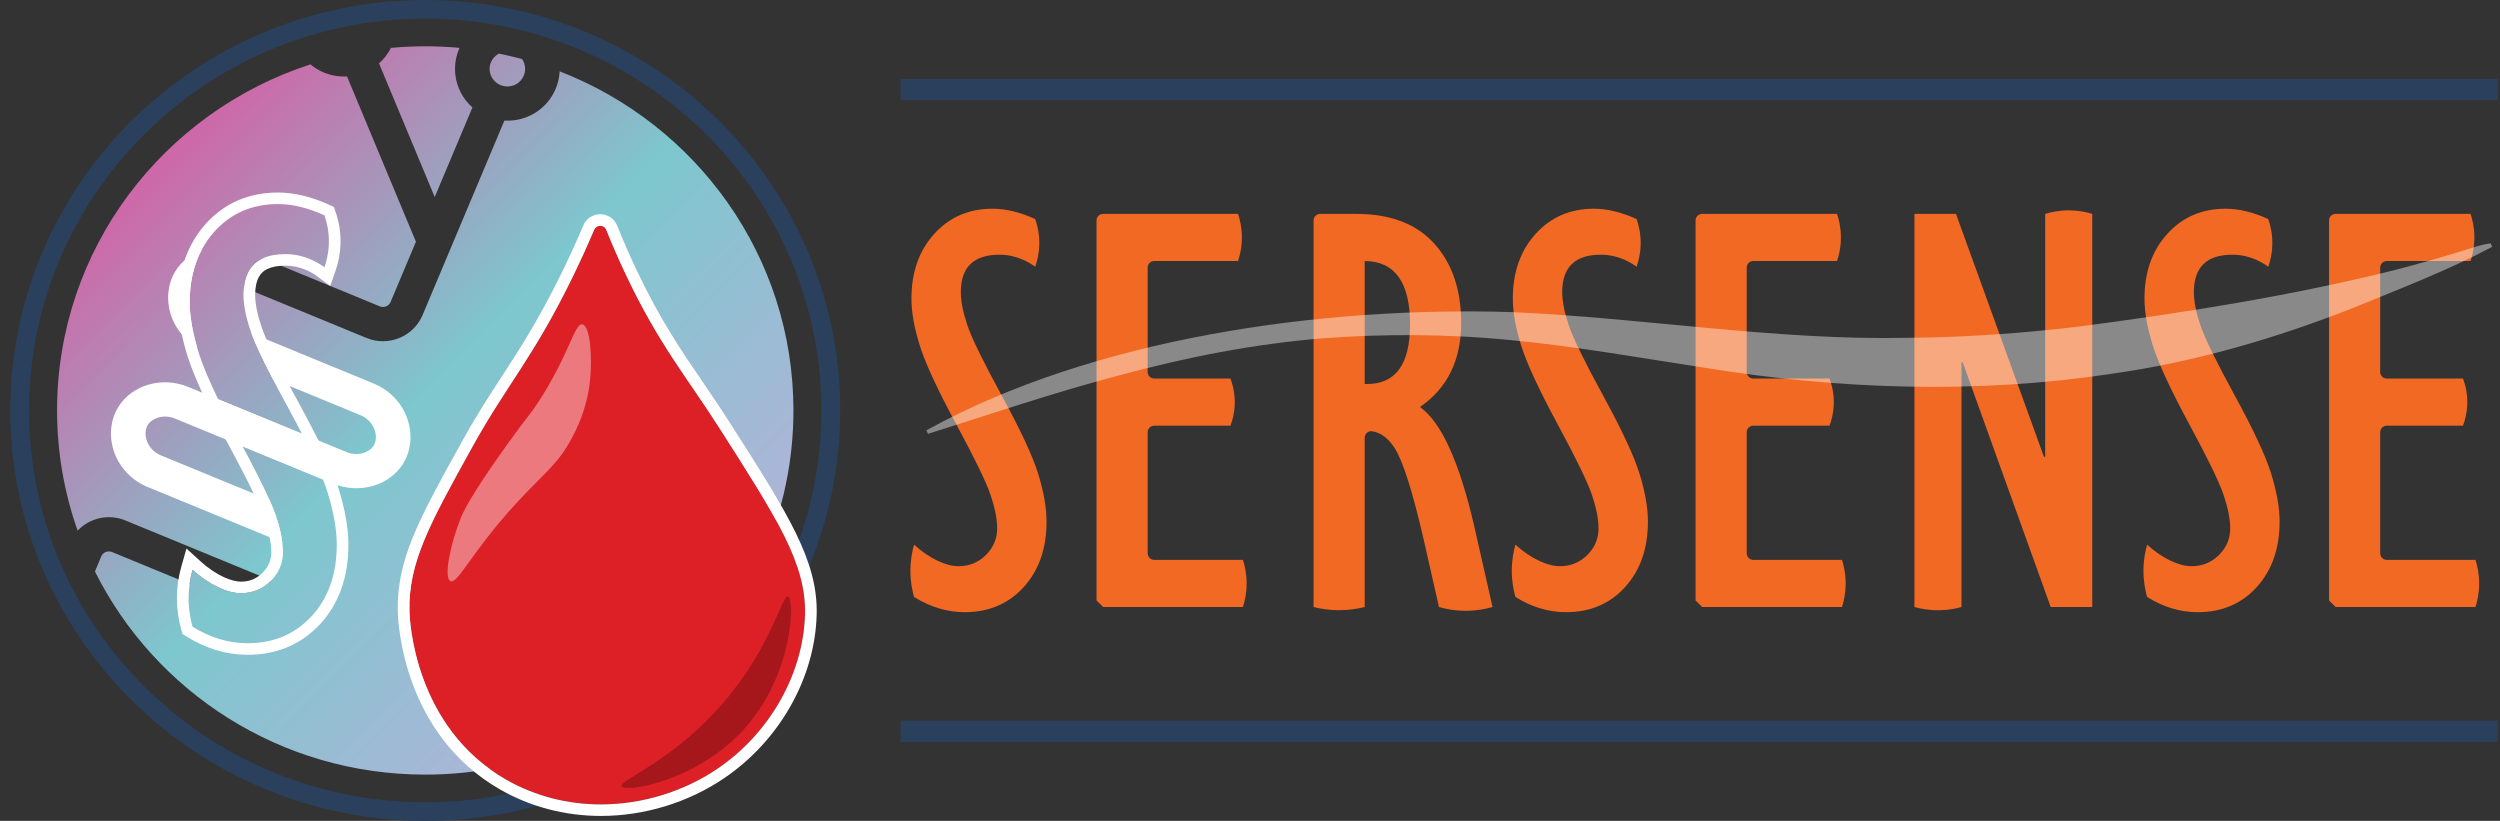 <?xml version="1.0" encoding="UTF-8"?> <svg xmlns="http://www.w3.org/2000/svg" xmlns:xlink="http://www.w3.org/1999/xlink" width="201px" height="66px" viewBox="0 0 201 66" version="1.1"><rect x="0" y="0" width="201" height="66" fill="#333333" stroke="none"/><title>logo-sersenseinc</title><defs><linearGradient x1="14.647%" y1="15.415%" x2="85.356%" y2="84.585%" id="linearGradient-1"><stop stop-color="#CE68A8" offset="0%"></stop><stop stop-color="#7DC7CE" offset="48.3%"></stop><stop stop-color="#B4B2D9" offset="100%"></stop></linearGradient></defs><g id="Business-Development-Page---NEW" stroke="none" stroke-width="1" fill="none" fill-rule="evenodd"><g id="DMC-Business-Development-Page" transform="translate(-799, -6479)"><g id="Group-4-Copy-4" transform="translate(719.825, 6425)"><g id="logo-sersenseinc" transform="translate(80, 54)"><path d="M72.665,47.996 C72.517,47.475 72.368,46.741 72.372,45.858 C72.376,45.008 72.52,44.3 72.665,43.791 C73.929,44.94 75.276,45.523 76.239,45.523 C77.096,45.523 77.828,45.226 78.435,44.629 C79.042,44.033 79.346,43.315 79.346,42.473 C79.346,41.75 79.175,40.872 78.832,39.839 C78.49,38.808 77.567,36.901 76.064,34.121 C74.561,31.341 73.584,29.234 73.132,27.802 C72.68,26.369 72.455,25.107 72.455,24.013 C72.455,21.887 73.066,20.151 74.288,18.803 C75.511,17.455 77.072,16.781 78.972,16.781 C80.047,16.781 81.191,17.058 82.406,17.613 C82.566,18.068 82.758,18.791 82.733,19.69 C82.712,20.43 82.552,21.034 82.406,21.448 C81.984,21.134 80.947,20.478 79.533,20.478 C77.461,20.478 76.426,21.479 76.426,23.481 C76.426,24.221 76.601,25.11 76.952,26.15 C77.302,27.19 78.228,29.084 79.732,31.834 C81.234,34.583 82.208,36.678 82.652,38.118 C83.095,39.559 83.317,40.833 83.317,41.942 C83.317,44.099 82.706,45.851 81.484,47.198 C80.261,48.547 78.676,49.22 76.73,49.22 C75.328,49.22 73.974,48.812 72.665,47.996 L72.665,47.996 Z M121.016,47.996 C120.868,47.475 120.719,46.741 120.723,45.858 C120.727,45.008 120.871,44.3 121.016,43.791 C122.28,44.94 123.627,45.523 124.59,45.523 C125.446,45.523 126.179,45.226 126.786,44.629 C127.393,44.033 127.697,43.315 127.697,42.473 C127.697,41.75 127.525,40.872 127.183,39.839 C126.84,38.808 125.918,36.901 124.415,34.121 C122.912,31.341 121.935,29.234 121.483,27.802 C121.031,26.369 120.805,25.107 120.805,24.013 C120.805,21.887 121.416,20.151 122.639,18.803 C123.862,17.455 125.423,16.781 127.323,16.781 C128.398,16.781 129.542,17.058 130.757,17.613 C130.917,18.068 131.109,18.791 131.084,19.69 C131.063,20.43 130.903,21.034 130.757,21.448 C130.335,21.134 129.298,20.478 127.884,20.478 C125.812,20.478 124.777,21.479 124.777,23.481 C124.777,24.221 124.952,25.11 125.303,26.15 C125.653,27.19 126.579,29.084 128.082,31.834 C129.585,34.583 130.559,36.678 131.003,38.118 C131.446,39.559 131.668,40.833 131.668,41.942 C131.668,44.099 131.057,45.851 129.835,47.198 C128.612,48.547 127.027,49.22 125.081,49.22 C123.679,49.22 122.324,48.812 121.016,47.996 L121.016,47.996 Z M171.802,47.996 C171.654,47.475 171.505,46.741 171.509,45.858 C171.512,45.008 171.657,44.3 171.802,43.791 C173.065,44.94 174.412,45.523 175.376,45.523 C176.232,45.523 176.964,45.226 177.571,44.629 C178.179,44.033 178.483,43.315 178.483,42.473 C178.483,41.75 178.311,40.872 177.969,39.839 C177.626,38.808 176.703,36.901 175.2,34.121 C173.697,31.341 172.72,29.234 172.268,27.802 C171.817,26.369 171.591,25.107 171.591,24.013 C171.591,21.887 172.202,20.151 173.425,18.803 C174.647,17.455 176.208,16.781 178.109,16.781 C179.183,16.781 180.328,17.058 181.543,17.613 C181.703,18.068 181.894,18.791 181.869,19.69 C181.849,20.43 181.689,21.034 181.543,21.448 C181.12,21.134 180.083,20.478 178.669,20.478 C176.598,20.478 175.562,21.479 175.562,23.481 C175.562,24.221 175.737,25.11 176.088,26.15 C176.438,27.19 177.365,29.084 178.868,31.834 C180.371,34.583 181.344,36.678 181.788,38.118 C182.232,39.559 182.454,40.833 182.454,41.942 C182.454,44.099 181.843,45.851 180.62,47.198 C179.397,48.547 177.813,49.22 175.866,49.22 C174.465,49.22 173.11,48.812 171.802,47.996 L171.802,47.996 Z M87.336,48.278 L87.336,17.723 C87.336,17.433 87.574,17.197 87.867,17.197 L98.712,17.197 C98.856,17.625 99.015,18.26 99.022,19.04 C99.029,19.871 98.86,20.545 98.712,20.986 L91.979,20.986 C91.685,20.986 91.447,21.221 91.447,21.512 L91.447,29.91 C91.447,30.2 91.685,30.436 91.979,30.436 L98.105,30.436 C98.27,30.874 98.479,31.601 98.448,32.514 C98.423,33.241 98.254,33.83 98.105,34.225 L91.979,34.225 C91.685,34.225 91.447,34.461 91.447,34.751 L91.447,44.489 C91.447,44.78 91.685,45.015 91.979,45.015 L99.109,45.015 C99.252,45.462 99.407,46.123 99.404,46.934 C99.401,47.721 99.249,48.364 99.109,48.805 L87.867,48.805 L87.336,48.278 L87.336,48.278 Z M135.498,48.278 L135.498,17.723 C135.498,17.433 135.736,17.197 136.03,17.197 L146.875,17.197 C147.018,17.625 147.177,18.26 147.184,19.04 C147.191,19.871 147.023,20.545 146.875,20.986 L140.142,20.986 C139.848,20.986 139.61,21.221 139.61,21.512 L139.61,29.91 C139.61,30.2 139.848,30.436 140.142,30.436 L146.268,30.436 C146.432,30.874 146.642,31.601 146.61,32.514 C146.586,33.241 146.417,33.83 146.268,34.225 L140.142,34.225 C139.848,34.225 139.61,34.461 139.61,34.751 L139.61,44.489 C139.61,44.78 139.848,45.015 140.142,45.015 L147.272,45.015 C147.414,45.462 147.569,46.123 147.566,46.934 C147.563,47.721 147.412,48.364 147.272,48.805 L136.03,48.805 L135.498,48.278 L135.498,48.278 Z M186.431,48.278 L186.431,17.723 C186.431,17.433 186.669,17.197 186.963,17.197 L197.807,17.197 C197.951,17.625 198.11,18.26 198.117,19.04 C198.124,19.871 197.955,20.545 197.807,20.986 L191.074,20.986 C190.781,20.986 190.542,21.221 190.542,21.512 L190.542,29.91 C190.542,30.2 190.78,30.436 191.074,30.436 L197.2,30.436 C197.365,30.874 197.574,31.601 197.543,32.514 C197.518,33.241 197.349,33.83 197.2,34.225 L191.074,34.225 C190.781,34.225 190.542,34.461 190.542,34.751 L190.542,44.489 C190.542,44.78 190.78,45.015 191.074,45.015 L198.205,45.015 C198.347,45.462 198.502,46.123 198.499,46.934 C198.496,47.721 198.344,48.364 198.205,48.805 L186.963,48.805 L186.431,48.278 L186.431,48.278 Z M104.786,48.805 L104.786,17.723 C104.786,17.433 105.024,17.197 105.318,17.197 L108.22,17.197 C110.961,17.197 113.052,17.994 114.492,19.588 C115.933,21.182 116.653,23.305 116.653,25.954 C116.653,28.957 115.547,31.214 113.336,32.723 C115.049,33.925 116.505,37.121 117.705,42.312 L119.176,48.804 C118.665,48.952 117.95,49.1 117.09,49.108 C116.164,49.116 115.4,48.958 114.867,48.804 C114.455,46.987 114.043,45.169 113.631,43.351 C112.749,39.532 111.981,37.102 111.327,36.062 C110.811,35.241 110.197,34.778 109.486,34.672 C109.174,34.626 108.897,34.883 108.897,35.196 L108.897,48.804 C108.372,48.937 107.66,49.063 106.813,49.061 C105.992,49.058 105.301,48.935 104.786,48.804 L104.786,48.805 Z M108.897,30.875 L109.084,30.875 C111.389,30.875 112.542,29.281 112.542,26.093 C112.542,22.704 111.327,21.002 108.897,20.987 L108.897,30.875 L108.897,30.875 Z M153.095,48.805 L153.095,17.197 L156.436,17.197 L163.514,36.74 L163.608,36.697 L163.608,17.197 C164.072,17.054 164.762,16.898 165.607,16.912 C166.348,16.925 166.959,17.064 167.392,17.197 L167.392,48.804 L164.052,48.804 L156.973,29.124 L156.88,29.119 L156.88,48.804 C156.444,48.926 155.868,49.042 155.187,49.061 C154.319,49.085 153.598,48.945 153.095,48.804 L153.095,48.805 Z" id="Shape" fill="#F16923" fill-rule="nonzero"></path><path d="M13.247,33.652 C12.322,33.272 11.395,33.62 11.058,34.163 C10.859,34.483 10.823,34.938 10.961,35.378 C11.13,35.916 11.531,36.358 12.062,36.591 L20.849,40.207 C20.374,39.14 19.652,37.701 18.682,35.889 L13.261,33.658 C13.256,33.656 13.252,33.654 13.247,33.652 L13.247,33.652 Z" id="Path"></path><path d="M23.449,34.869 L27.011,36.336 L27.026,36.342 C27.95,36.722 28.878,36.373 29.214,35.831 C29.413,35.51 29.449,35.056 29.311,34.615 C29.142,34.078 28.741,33.636 28.21,33.402 L21.113,30.482 C21.475,31.179 21.885,31.947 22.348,32.792 C22.75,33.528 23.116,34.22 23.449,34.869 Z" id="Path"></path><path d="M24.255,49.516 C24.038,49.755 23.807,49.968 23.57,50.167 C24.965,50.07 26.261,49.371 26.99,48.196 C27.612,47.193 27.752,45.927 27.373,44.722 C27.145,43.995 26.738,43.347 26.201,42.814 C26.234,43.153 26.251,43.48 26.251,43.795 C26.251,46.143 25.586,48.05 24.255,49.516 L24.255,49.516 Z" id="Path" fill="#FFFFFF" fill-rule="nonzero"></path><path d="M39.286,4.308 C39.915,4.434 40.536,4.582 41.15,4.747 C41.203,4.826 41.25,4.91 41.288,5.002 C41.588,5.721 41.241,6.548 40.513,6.845 C39.785,7.141 38.949,6.797 38.65,6.077 C38.504,5.729 38.505,5.346 38.651,4.998 C38.777,4.698 39.002,4.461 39.286,4.308 L39.286,4.308 Z M29.647,5.096 L34.126,15.843 L37.159,8.635 C36.702,8.231 36.325,7.725 36.076,7.127 C35.647,6.099 35.649,4.967 36.081,3.94 C36.094,3.909 36.111,3.88 36.124,3.849 C35.216,3.766 34.296,3.722 33.365,3.722 C32.434,3.722 31.516,3.766 30.609,3.849 C30.364,4.333 30.037,4.753 29.647,5.096 L29.647,5.096 Z M44.17,5.735 C44.094,7.298 43.131,8.756 41.574,9.39 C40.97,9.637 40.342,9.728 39.729,9.693 L35.406,19.969 L33.147,25.336 C32.417,27.071 30.397,27.895 28.642,27.173 L18.783,23.115 C18.908,21.958 19.419,21.173 20.319,20.765 L29.712,24.631 C30.049,24.77 30.438,24.611 30.578,24.278 L32.615,19.437 L27.075,6.145 C26.462,6.178 25.834,6.085 25.231,5.836 C24.823,5.669 24.458,5.443 24.136,5.175 C12.307,9.011 3.763,20.018 3.763,33 C3.763,36.386 4.346,39.636 5.415,42.662 C6.369,41.655 7.888,41.281 9.249,41.841 L20.982,46.671 C20.966,46.687 20.953,46.704 20.937,46.72 C20.275,47.37 19.478,47.693 18.546,47.693 C17.497,47.693 16.031,47.058 14.656,45.807 C14.567,46.122 14.478,46.508 14.417,46.95 L8.179,44.383 C7.844,44.245 7.456,44.404 7.316,44.737 L6.808,45.945 C11.639,55.621 21.715,62.279 33.365,62.279 C49.714,62.279 62.967,49.17 62.967,33 C62.967,20.602 55.175,10.004 44.17,5.735 L44.17,5.735 Z" id="Shape" fill="url(#linearGradient-1)" fill-rule="nonzero"></path><path d="M15.38,20.109 C14.519,20.432 13.773,21.007 13.282,21.798 C12.66,22.801 12.521,24.066 12.899,25.272 C13.246,26.378 13.999,27.311 15.017,27.914 C14.624,26.555 14.427,25.343 14.427,24.279 C14.427,22.687 14.75,21.3 15.38,20.109 L15.38,20.109 Z" id="Path" fill="#FFFFFF" fill-rule="nonzero"></path><path d="M31.969,33.798 C31.563,32.503 30.605,31.442 29.31,30.874 L19.387,26.79 C19.684,27.608 20.26,28.839 21.114,30.482 L28.21,33.403 C28.741,33.636 29.142,34.078 29.311,34.615 C29.449,35.056 29.414,35.511 29.215,35.832 C28.878,36.374 27.951,36.722 27.026,36.342 L27.012,36.336 L23.449,34.87 L16.714,32.098 L14.339,31.12 C14.329,31.116 14.318,31.111 14.308,31.107 C12.208,30.243 9.796,30.933 8.686,32.723 C8.064,33.725 7.925,34.991 8.303,36.196 C8.71,37.491 9.668,38.552 10.963,39.121 L21.872,43.61 C21.794,42.989 21.63,42.292 21.369,41.507 C21.255,41.163 21.081,40.73 20.849,40.208 L12.063,36.592 C11.532,36.358 11.13,35.917 10.961,35.379 C10.823,34.939 10.859,34.484 11.059,34.163 C11.395,33.621 12.323,33.272 13.248,33.653 C13.252,33.655 13.257,33.656 13.262,33.659 L18.683,35.89 L25.142,38.548 L25.934,38.874 C28.039,39.75 30.471,39.071 31.588,37.272 C32.21,36.27 32.349,35.004 31.97,33.799 L31.969,33.798 Z" id="Path" fill="#FFFFFF" fill-rule="nonzero"></path><path d="M21.521,16.407 C22.691,16.407 23.937,16.709 25.259,17.312 C25.434,17.808 25.642,18.595 25.615,19.573 C25.593,20.379 25.419,21.036 25.259,21.487 C24.799,21.146 23.671,20.431 22.132,20.431 C21.412,20.431 20.809,20.543 20.319,20.765 C19.419,21.173 18.908,21.958 18.783,23.115 C18.763,23.301 18.75,23.494 18.75,23.7 C18.75,24.505 18.94,25.473 19.322,26.605 C19.342,26.664 19.364,26.727 19.388,26.79 C19.685,27.608 20.261,28.839 21.114,30.482 C21.476,31.179 21.886,31.947 22.348,32.792 C22.75,33.528 23.117,34.22 23.45,34.87 L16.714,32.098 C15.984,30.592 15.466,29.359 15.165,28.404 C15.112,28.238 15.065,28.076 15.018,27.915 C14.625,26.556 14.427,25.344 14.427,24.279 C14.427,22.688 14.75,21.301 15.38,20.11 C15.665,19.57 16.008,19.066 16.423,18.609 C17.754,17.141 19.453,16.408 21.521,16.408 M21.521,15.479 C19.185,15.479 17.235,16.323 15.725,17.988 C15.275,18.484 14.88,19.052 14.548,19.68 C13.845,21.009 13.489,22.556 13.489,24.279 C13.489,25.423 13.699,26.732 14.115,28.17 C14.164,28.338 14.214,28.508 14.269,28.68 C14.581,29.67 15.119,30.955 15.868,32.499 L16.023,32.818 L16.353,32.954 L23.088,35.726 L25.432,36.691 L24.286,34.45 C23.95,33.794 23.576,33.088 23.172,32.351 C22.719,31.521 22.307,30.749 21.948,30.058 C21.116,28.457 20.551,27.251 20.27,26.476 C20.249,26.419 20.229,26.363 20.211,26.31 C19.864,25.28 19.687,24.401 19.687,23.7 C19.687,23.545 19.697,23.391 19.716,23.213 C19.833,22.125 20.339,21.776 20.709,21.608 C21.075,21.442 21.554,21.358 22.131,21.358 C23.343,21.358 24.258,21.904 24.695,22.229 L25.722,22.991 L26.145,21.792 C26.394,21.083 26.531,20.345 26.552,19.598 C26.576,18.716 26.439,17.843 26.145,17.007 L26.014,16.635 L25.652,16.47 C24.212,15.812 22.822,15.479 21.521,15.479 L21.521,15.479 L21.521,15.479 Z" id="Shape" fill="#FFFFFF" fill-rule="nonzero"></path><path d="M18.682,35.889 L25.141,38.548 C25.293,38.938 25.425,39.305 25.526,39.633 C25.884,40.792 26.108,41.852 26.201,42.814 C26.234,43.153 26.251,43.48 26.251,43.795 C26.251,46.143 25.586,48.05 24.255,49.516 C24.038,49.755 23.807,49.968 23.57,50.167 C22.348,51.196 20.854,51.717 19.081,51.717 C17.555,51.717 16.08,51.272 14.656,50.384 C14.495,49.817 14.333,49.019 14.337,48.057 C14.339,47.657 14.37,47.287 14.417,46.95 C14.478,46.508 14.567,46.122 14.656,45.807 C16.031,47.057 17.498,47.693 18.546,47.693 C19.479,47.693 20.276,47.369 20.937,46.72 C20.953,46.704 20.967,46.687 20.983,46.67 C21.611,46.031 21.928,45.266 21.928,44.373 C21.928,44.136 21.906,43.878 21.872,43.61 C21.793,42.989 21.629,42.291 21.369,41.506 C21.255,41.163 21.081,40.729 20.849,40.207 C20.373,39.14 19.651,37.701 18.682,35.889 M16.632,34.04 L17.853,36.323 C18.807,38.106 19.526,39.539 19.99,40.582 C20.21,41.076 20.374,41.484 20.477,41.796 C20.712,42.504 20.868,43.154 20.94,43.725 C20.974,43.987 20.99,44.199 20.99,44.374 C20.99,45.019 20.768,45.559 20.31,46.023 C20.294,46.04 20.278,46.056 20.264,46.073 C19.783,46.539 19.222,46.766 18.546,46.766 C17.877,46.766 16.623,46.336 15.291,45.124 L14.166,44.101 L13.753,45.556 C13.637,45.964 13.547,46.391 13.487,46.824 C13.43,47.241 13.4,47.644 13.399,48.053 C13.395,48.925 13.514,49.794 13.752,50.635 L13.85,50.979 L14.155,51.169 C15.725,52.149 17.382,52.645 19.08,52.645 C21.066,52.645 22.781,52.049 24.177,50.874 C24.483,50.617 24.73,50.382 24.953,50.136 C26.436,48.501 27.189,46.367 27.189,43.795 C27.189,43.458 27.17,43.098 27.134,42.725 C27.035,41.705 26.796,40.573 26.424,39.362 C26.323,39.034 26.189,38.66 26.017,38.215 L25.873,37.844 L25.502,37.691 L19.042,35.032 L16.632,34.04 L16.632,34.04 L16.632,34.04 Z" id="Shape" fill="#FFFFFF" fill-rule="nonzero"></path><path d="M33.365,66 C14.967,66 0,51.196 0,33 C0,14.804 14.967,0 33.365,0 C51.763,0 66.73,14.804 66.73,33 C66.73,51.196 51.763,66 33.365,66 L33.365,66 Z M33.365,1.496 C15.802,1.496 1.513,15.629 1.513,33 C1.513,50.371 15.802,64.504 33.365,64.504 C50.928,64.504 65.217,50.371 65.217,33 C65.217,15.629 50.928,1.496 33.365,1.496 Z" id="Shape" fill="#2A405D" fill-rule="nonzero"></path><path d="M32.097,49.188 C31.993,45.232 33.72,42.117 37.173,35.888 C39.954,30.87 42.079,28.718 45.26,22.173 C45.947,20.758 46.509,19.497 46.947,18.469 C47.13,18.039 47.748,18.046 47.922,18.479 C48.335,19.509 48.872,20.771 49.543,22.18 C52.177,27.719 54.35,30.243 57.031,34.436 C61.683,41.716 64.01,45.356 63.896,49.418 C63.764,54.147 61.081,58.953 56.843,61.816 C52.117,65.01 45.373,65.846 39.843,62.666 C32.489,58.439 32.116,49.89 32.097,49.187 L32.097,49.188 Z" id="Path" fill="#DD1F26" fill-rule="nonzero"></path><path d="M59.064,58.547 C55.281,62.791 49.427,63.762 49.152,63.218 C48.907,62.734 53.199,61.277 57.294,56.542 C61.237,51.981 62.039,47.801 62.531,47.963 C63.107,48.154 62.935,54.205 59.064,58.547 L59.064,58.547 Z" id="Path" fill="#000000" fill-rule="nonzero" opacity="0.25"></path><path d="M45.189,35.155 C44.004,37.389 42.954,37.987 40.685,40.46 C37.063,44.409 35.977,46.986 35.394,46.722 C34.817,46.461 35.393,43.724 36.202,41.696 C36.392,41.218 36.919,39.967 39.938,35.755 C41.775,33.191 41.686,33.505 42.454,32.328 C44.962,28.484 45.354,25.978 45.996,26.082 C46.637,26.186 46.822,28.785 46.602,30.71 C46.416,32.337 45.903,33.807 45.188,35.155 L45.189,35.155 Z" id="Path" fill="#FFFFFF" fill-rule="nonzero" opacity="0.4"></path><path d="M47.432,18.151 C47.634,18.151 47.834,18.26 47.922,18.479 C48.335,19.509 48.872,20.771 49.543,22.181 C52.177,27.719 54.35,30.243 57.031,34.437 C61.683,41.717 64.01,45.356 63.896,49.418 C63.764,54.147 61.081,58.953 56.843,61.816 C54.173,63.621 50.859,64.673 47.483,64.673 C44.884,64.673 42.248,64.049 39.843,62.667 C32.489,58.439 32.116,49.89 32.097,49.188 C31.993,45.232 33.72,42.117 37.173,35.887 C39.954,30.87 42.079,28.718 45.26,22.172 C45.947,20.758 46.509,19.496 46.947,18.468 C47.038,18.256 47.235,18.15 47.432,18.15 M47.432,17.223 C46.842,17.223 46.312,17.571 46.083,18.109 C45.56,19.336 44.998,20.569 44.414,21.771 C42.535,25.638 41.005,27.988 39.526,30.261 C38.521,31.804 37.482,33.4 36.351,35.441 C32.82,41.81 31.049,45.006 31.16,49.212 C31.186,50.203 31.638,59.022 39.372,63.469 C41.798,64.863 44.603,65.601 47.483,65.601 C50.981,65.601 54.493,64.529 57.373,62.583 C61.832,59.569 64.691,54.534 64.834,49.444 C64.956,45.099 62.572,41.37 57.824,33.941 C57.056,32.74 56.33,31.675 55.628,30.645 C53.89,28.096 52.248,25.688 50.391,21.786 C49.823,20.59 49.285,19.363 48.794,18.137 C48.571,17.582 48.037,17.223 47.432,17.223 L47.432,17.223 L47.432,17.223 Z" id="Shape" fill="#FFFFFF" fill-rule="nonzero"></path><g id="Group" transform="translate(71.587, 6.35)" fill="#2A405D" fill-rule="nonzero"><rect id="Rectangle" x="0" y="51.59" width="128.413" height="1.71"></rect><rect id="Rectangle" x="0" y="0" width="128.413" height="1.71"></rect></g><g id="Group" opacity="0.42" transform="translate(73.658, 19.56)" fill="#FFFFFF" fill-rule="nonzero"><path d="M0,15.036 C13.437,7.612 31.77,5.058 47.048,5.532 C57.759,6 68.235,7.824 78.93,7.6 C83.499,7.567 88.141,7.233 92.68,6.694 C101.162,5.579 109.705,4.232 118.043,2.154 C119.932,1.661 121.951,1.099 123.816,0.504 C124.455,0.31 125.085,0.091 125.768,0 L125.884,0.287 C122.321,2.185 118.542,3.623 114.804,5.16 C108.502,7.649 101.961,9.559 95.213,10.503 C84.476,12.127 73.389,11.758 62.722,10.032 C57.402,9.218 52.169,8.277 46.895,7.775 C41.97,7.295 36.951,7.266 32.016,7.629 C26.391,8.076 20.829,9.17 15.392,10.649 C10.254,11.998 5.244,13.711 0.127,15.319 L0,15.036 L0,15.036 L0,15.036 Z" id="Path"></path></g></g></g></g></g></svg> 